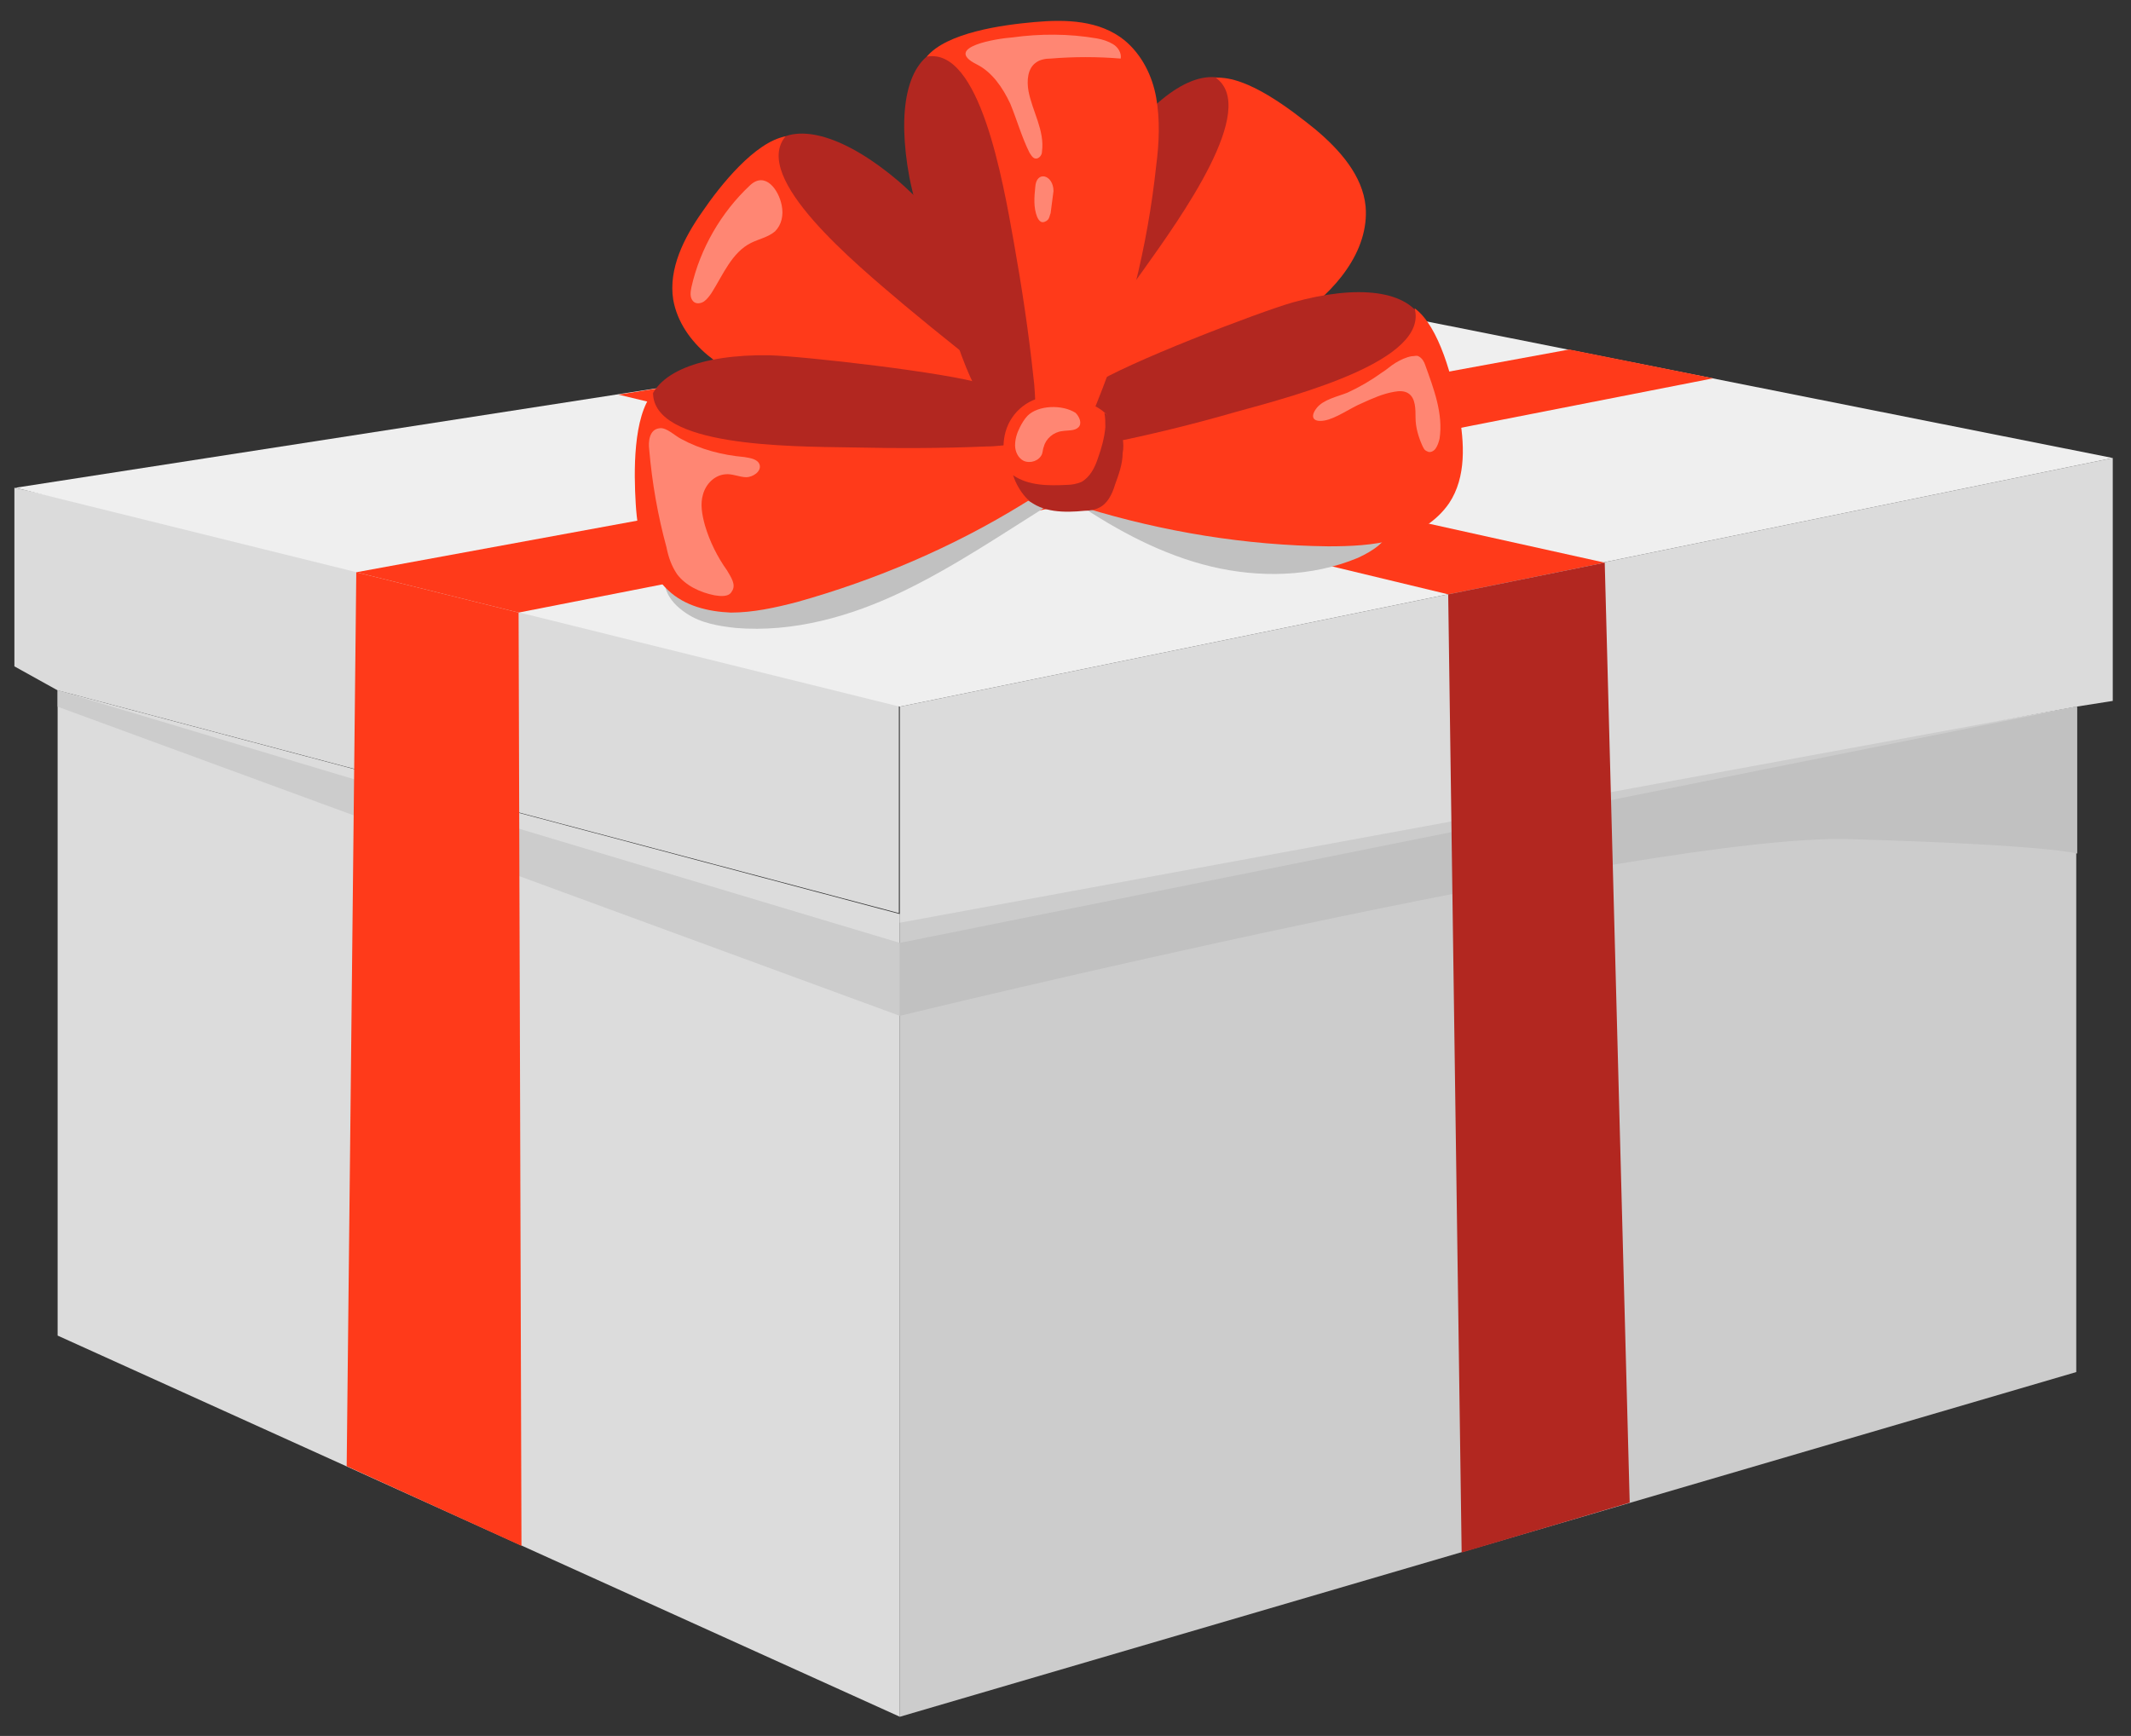 <?xml version="1.0" encoding="utf-8"?>
<!-- Generator: Adobe Illustrator 23.0.3, SVG Export Plug-In . SVG Version: 6.00 Build 0)  -->
<svg version="1.1" id="Calque_1" xmlns="http://www.w3.org/2000/svg" xmlns:xlink="http://www.w3.org/1999/xlink" x="0px" y="0px"
	 viewBox="0 0 221.9 180.8" style="enable-background:new 0 0 221.9 180.8;" xml:space="preserve">
<rect x="0" y="0" width="221.9" height="180.8" fill="#333333" stroke="none"/>
<style type="text/css">
	.st0{fill:#DCDCDC;}
	.st1{fill:#CCCCCC;}
	.st2{fill:#DBDBDB;}
	.st3{fill:#EFEFEF;}
	.st4{fill:#C1C1C1;}
	.st5{fill:#FFFFFF;}
	.st6{fill:#AEE4FF;}
	.st7{fill:#FF3A1A;}
	.st8{fill:#B22720;}
	.st9{opacity:0.39;fill:#FFFFFF;}
</style>
<g>
	<polygon class="st0" points="6,71.9 6,139.1 93.7,178.8 93.7,95.2 	"/>
	<polygon class="st1" points="93.7,95.2 216.2,73.6 216.2,142.9 93.7,178.8 	"/>
	<path class="st2" d="M6,71.9l-4.5-2.5V50.8c0,0,92.1,20.3,92.1,22.8c0,2.5,0,21.5,0,21.5L6,71.9z"/>
	<polygon class="st2" points="216.2,73.6 220,73 220,47.7 93.7,73.6 93.7,96.1 	"/>
	<polygon class="st3" points="1.6,50.8 133.1,30.4 220,47.7 93.7,73.6 	"/>
	<path class="st4" d="M216.2,73.6L93.7,98.2v7.6c0,0,78.2-19.1,99-18.4c20.8,0.6,23.6,1.5,23.6,1.5V73.6z"/>
	<polygon class="st1" points="6,71.9 93.7,98.2 93.7,105.8 6,73.6 	"/>
	<polygon class="st5" points="49.9,140.3 47.7,139.2 45.5,140.4 45.9,137.9 44.1,136.2 46.5,135.8 47.6,133.6 48.7,135.8 
		51.2,136.1 49.4,137.9 	"/>
	<polygon class="st6" points="161.7,115.2 159.3,113.7 156.8,114.9 157.4,112.2 155.5,110.1 158.3,109.9 159.7,107.5 160.7,110 
		163.4,110.6 161.3,112.4 	"/>
	<polygon class="st7" points="54,63.8 178.4,39.4 163.4,36.4 37.1,59.6 	"/>
	<polygon class="st7" points="150.8,61.9 64.4,41.1 78.2,38.9 167.1,58.6 	"/>
	<polygon class="st7" points="37.1,59.6 36.1,152.7 54.3,161 54,63.8 	"/>
	<polygon class="st8" points="150.8,61.9 152.2,161.7 169.7,156.5 167.1,58.6 	"/>
	<path class="st4" d="M71.5,63.9c1.5,1,3.3,1.3,5.1,1.5c6,0.5,12-1.2,17.4-3.8c5.4-2.6,10.4-6,15.5-9.2c0.4-0.3,0.9-0.6,1.4-0.5
		c0.4,0,0.8,0.3,1.2,0.5c4.3,2.9,9,5.4,14,6.6c5,1.2,10.5,1.1,15.3-0.9c1.5-0.7,3.2-1.7,3.4-3.4c0.2-1.5-0.9-2.9-2.1-3.9
		c-5.2-4.4-12.6-4.8-19.3-5.6c-5.3-0.6-10.5-1.6-15.8-1.3c-5.3,0.3-10.5,1.8-15.7,3.3c-6.5,1.9-13.2,3.9-19,7.6
		C69.5,57,67.2,61.1,71.5,63.9z"/>
	<g>
		<g>
			<path class="st8" d="M128.1,8.5c-3.2-1.7-7.7,1.3-11.8,7.1c-2.1,3-9.5,16.1-10.6,19.8c-0.5,1.8-1,3.6-1,5.5
				c0,1.9,0.5,3.8,1.8,5.2c0.3,0.4,0.7,0.7,1.2,0.8c0.4,0.1,0.8,0,1.2-0.1c2-0.6,3.8-1.7,5.5-3c2.2-1.7,4-3.8,5.8-5.9
				c3.9-4.4,7.8-9,10.4-14.2c1.1-2.2,2-4.7,2-7.2C132.4,11.7,130.9,9.9,128.1,8.5z"/>
			<path class="st7" d="M119,28.2c4-5.6,12.1-16.9,7.6-20.1c3.3-0.2,7.8,3.3,10.4,5.4c2.5,2.1,4.9,4.8,5.2,8c0.2,2.3-0.6,4.6-2,6.6
				c-1.3,1.9-3.1,3.5-5,4.9c-6.7,5.3-14.1,9.7-22.1,13c-1.3,0.5-2.6,1-4.1,1.1c-2,0.1-3.7-0.5-2.9-2.3c0.9-1.9,3.1-3.8,4.4-5.4
				C113.6,35.7,116.3,32,119,28.2z"/>
		</g>
		<g>
			<path class="st8" d="M148.2,33.5c-1.5-3.3-6.8-3.9-13.6-2c-3.5,1-17.6,6.4-20.8,8.6c-1.6,1-3.1,2.2-4.2,3.7
				c-1.2,1.5-2,3.3-1.9,5.1c0,0.5,0.1,1,0.4,1.4c0.3,0.3,0.6,0.5,1,0.6c1.9,0.8,4.1,1.1,6.1,1.1c2.8,0,5.5-0.4,8.3-0.9
				c5.8-1,11.7-2,17-4.4c2.3-1,4.5-2.4,6-4.3C149.5,38.7,149.4,36.3,148.2,33.5z"/>
			<path class="st7" d="M128.7,42.9c6.6-1.8,20.1-5.4,18.6-10.8c2.6,1.9,4,7.5,4.6,10.8c0.6,3.2,0.8,6.8-1,9.5
				c-1.3,1.9-3.4,3.2-5.7,3.8c-2.2,0.6-4.6,0.7-6.9,0.7c-8.6-0.1-17.1-1.5-25.3-4c-1.3-0.4-2.7-0.9-3.8-1.7
				c-1.6-1.2-2.6-2.7-0.8-3.6c1.9-0.9,4.7-1,6.8-1.4C119.7,45.3,124.2,44.2,128.7,42.9z"/>
		</g>
		<g>
			<path class="st8" d="M80.4,15c2.7-2.4,7.8-0.7,13.2,3.9c2.8,2.4,13.3,13.2,15.3,16.4c1,1.6,1.9,3.3,2.3,5.1
				c0.5,1.8,0.4,3.8-0.4,5.5c-0.2,0.4-0.5,0.9-1,1.1c-0.4,0.2-0.8,0.2-1.2,0.2c-2.1-0.1-4.1-0.7-6.1-1.5c-2.5-1.1-4.8-2.7-7.1-4.3
				C90.7,38,85.8,34.7,82,30.2c-1.6-1.9-3.1-4-3.7-6.4C77.1,19.2,78.1,17.1,80.4,15z"/>
			<path class="st7" d="M94.2,31.8c-5.2-4.4-16-13.3-12.4-17.6c-3.2,0.6-6.8,5.1-8.7,7.9c-1.9,2.7-3.5,5.9-3,9.1
				c0.4,2.3,1.8,4.3,3.6,5.8c1.8,1.5,3.9,2.5,6,3.5c7.8,3.5,16.1,5.8,24.6,6.9c1.4,0.2,2.8,0.3,4.2,0c1.9-0.4,3.5-1.4,2.2-2.9
				c-1.3-1.6-3.9-2.9-5.6-4.1C101.4,37.7,97.8,34.8,94.2,31.8z"/>
		</g>
		<g>
			<path class="st8" d="M97.9,5.1c-3.5,1.2-4.5,6.4-3.2,13.4c0.7,3.6,4.8,18.1,6.7,21.5c0.9,1.6,1.9,3.2,3.3,4.5s3.1,2.3,4.9,2.4
				c0.5,0,1,0,1.4-0.3c0.3-0.2,0.5-0.6,0.7-0.9c1-1.9,1.5-3.9,1.7-6c0.3-2.8,0.1-5.6-0.2-8.3c-0.5-5.9-0.9-11.8-2.9-17.4
				c-0.8-2.4-1.9-4.7-3.7-6.4C103.2,4.3,100.8,4.1,97.9,5.1z"/>
			<path class="st7" d="M105.6,25.4c-1.2-6.8-3.6-20.5-9.1-19.5c2.1-2.5,7.8-3.3,11.2-3.6c3.3-0.3,6.8-0.2,9.4,1.9
				c1.8,1.5,2.9,3.7,3.3,6c0.4,2.3,0.3,4.7,0,7c-0.9,8.5-3,16.9-6.2,24.8c-0.5,1.3-1.1,2.6-2.1,3.7c-1.3,1.5-3,2.3-3.7,0.4
				c-0.7-2-0.5-4.8-0.8-6.9C107.1,34.5,106.4,29.9,105.6,25.4z"/>
		</g>
		<g>
			<path class="st8" d="M67.5,42.4C68,38.8,73,36.9,80.1,37c3.6,0.1,18.6,1.8,22.3,3c1.8,0.6,3.5,1.3,5,2.5c1.5,1.1,2.7,2.7,3.2,4.5
				c0.1,0.5,0.2,1,0,1.5c-0.2,0.4-0.5,0.6-0.8,0.9c-1.7,1.2-3.6,2.1-5.7,2.6c-2.7,0.7-5.5,1-8.2,1.2c-5.9,0.5-11.8,1-17.6,0
				c-2.5-0.4-4.9-1.1-6.9-2.6C67.5,47.8,67,45.5,67.5,42.4z"/>
			<path class="st7" d="M88.7,46.6C81.9,46.5,68,46.5,68,40.9c-2.1,2.5-2,8.3-1.8,11.6c0.2,3.3,1,6.8,3.4,9c1.7,1.6,4.1,2.2,6.5,2.3
				c2.3,0,4.6-0.5,6.9-1.1c8.2-2.3,16.2-5.7,23.5-10.2c1.2-0.7,2.4-1.5,3.3-2.6c1.2-1.5,1.8-3.3-0.2-3.7c-2.1-0.4-4.8,0.3-6.9,0.3
				C98,46.7,93.4,46.7,88.7,46.6z"/>
		</g>
		<path class="st7" d="M104.7,45c-0.4,1.5-0.2,3.1,0.4,4.5c0.3,0.8,0.8,1.6,1.4,2.2c1.5,1.4,3.9,1.4,5.9,1.2c0.5,0,1.1-0.1,1.5-0.3
			c0.9-0.4,1.4-1.4,1.7-2.4c0.4-1.1,0.8-2.2,0.8-3.3c0.1-1.1-0.1-2.3-0.8-3.3c-1.3-1.8-4.1-2.2-6.2-2.3
			C107.3,41.3,105.3,42.8,104.7,45z"/>
		<path class="st8" d="M116.2,44.1c-0.3-0.4-0.7-0.8-1.2-1.1c0.1,0.5,0.1,1,0.1,1.5c-0.1,1.1-0.4,2.2-0.8,3.3
			c-0.3,0.9-0.8,1.9-1.7,2.4c-0.5,0.2-1,0.3-1.5,0.3c-1.9,0.1-4,0.1-5.6-1c0,0.1,0.1,0.2,0.1,0.3c0.3,0.8,0.8,1.6,1.4,2.2
			c1.5,1.4,3.9,1.4,5.9,1.2c0.5,0,1.1-0.1,1.5-0.3c0.9-0.4,1.4-1.4,1.7-2.4c0.4-1.1,0.8-2.2,0.8-3.3C117.1,46.2,116.9,45,116.2,44.1
			z"/>
		<path class="st9" d="M107,43.3c-0.3,0.3-0.6,0.8-0.8,1.2c-0.3,0.6-0.5,1.2-0.5,1.9c0,0.6,0.3,1.3,0.9,1.6c0.7,0.3,1.6,0,1.9-0.7
			c0.1-0.3,0.1-0.6,0.2-0.8c0.2-0.8,1-1.5,1.9-1.6c0.6-0.1,1.3,0,1.7-0.4c0.4-0.4,0.1-1.1-0.3-1.5C110.6,42.1,108.1,42.2,107,43.3z"
			/>
		<path class="st9" d="M67.6,46.8c0.3,3.5,0.9,6.9,1.8,10.2c0.2,1,0.5,1.9,1.1,2.8c0.9,1.2,2.4,1.9,3.9,2.2c0.6,0.1,1.5,0.2,1.8-0.4
			c0.5-0.7-0.1-1.5-0.5-2.2c-1-1.4-1.8-3-2.3-4.7c-0.3-1.1-0.5-2.2-0.2-3.2c0.3-1.1,1.2-2,2.3-2.1c0.7-0.1,1.5,0.3,2.2,0.3
			c0.7,0,1.6-0.6,1.4-1.3c-0.2-0.6-1-0.7-1.6-0.8c-2.3-0.2-4.6-0.8-6.6-1.9c-0.6-0.3-1.5-1.2-2.2-1.1C67.6,44.7,67.5,46,67.6,46.8z"
			/>
		<path class="st9" d="M101.7,6.7c1.6,0.8,2.7,2.4,3.5,4.1c0.7,1.7,1.2,3.5,2,5.1c0.2,0.3,0.4,0.7,0.8,0.6c0.3-0.1,0.5-0.4,0.5-0.7
			c0.3-2.2-1-4.2-1.4-6.3c-0.2-1.1-0.1-2.4,0.8-3c0.4-0.3,1-0.4,1.5-0.4c2.4-0.2,4.9-0.2,7.3,0c0.1-0.6-0.3-1.2-0.8-1.5
			c-0.5-0.3-1.1-0.5-1.7-0.6c-2.9-0.5-5.9-0.5-8.8-0.1C103.9,4,98.1,4.9,101.7,6.7z"/>
		<path class="st9" d="M107.8,19.5c-0.1,1-0.2,2.1,0.2,3.1c0.1,0.2,0.2,0.4,0.4,0.5c0.2,0.1,0.5,0,0.7-0.2c0.2-0.2,0.2-0.5,0.3-0.7
			c0.1-0.8,0.2-1.5,0.3-2.3C109.7,18.2,107.9,17.7,107.8,19.5z"/>
		<path class="st9" d="M78.1,19.3c-3,2.8-5.2,6.6-6.1,10.6c-0.1,0.5-0.2,1.1,0.2,1.5c0.3,0.3,0.8,0.2,1.1,0c0.3-0.2,0.6-0.6,0.8-0.9
			c1.2-1.9,2.1-4.2,4.1-5.2c0.8-0.4,1.8-0.6,2.5-1.2c0.7-0.7,0.9-1.7,0.7-2.7C81.1,19.8,79.7,17.8,78.1,19.3z"/>
		<path class="st9" d="M141.8,42c1.1-0.5,2.2-1,3.4-1.2c0.5-0.1,1.1-0.1,1.5,0.2c0.7,0.5,0.7,1.6,0.7,2.5c0,1,0.3,2,0.7,2.9
			c0.1,0.2,0.2,0.5,0.5,0.6c0.3,0.2,0.7,0,0.9-0.3c0.2-0.3,0.3-0.6,0.4-1c0.4-2.6-0.6-5.2-1.5-7.7c-0.1-0.3-0.3-0.7-0.7-0.9
			c-0.2-0.1-0.4,0-0.7,0c-0.6,0.1-1.2,0.4-1.7,0.7c-0.5,0.3-0.9,0.7-1.4,1c-1.1,0.8-2.3,1.5-3.6,2.1c-1,0.4-2.5,0.7-3.2,1.6
			c-0.7,0.9-0.4,1.5,0.8,1.3C139.1,43.6,140.6,42.5,141.8,42z"/>
	</g>
</g>
</svg>
